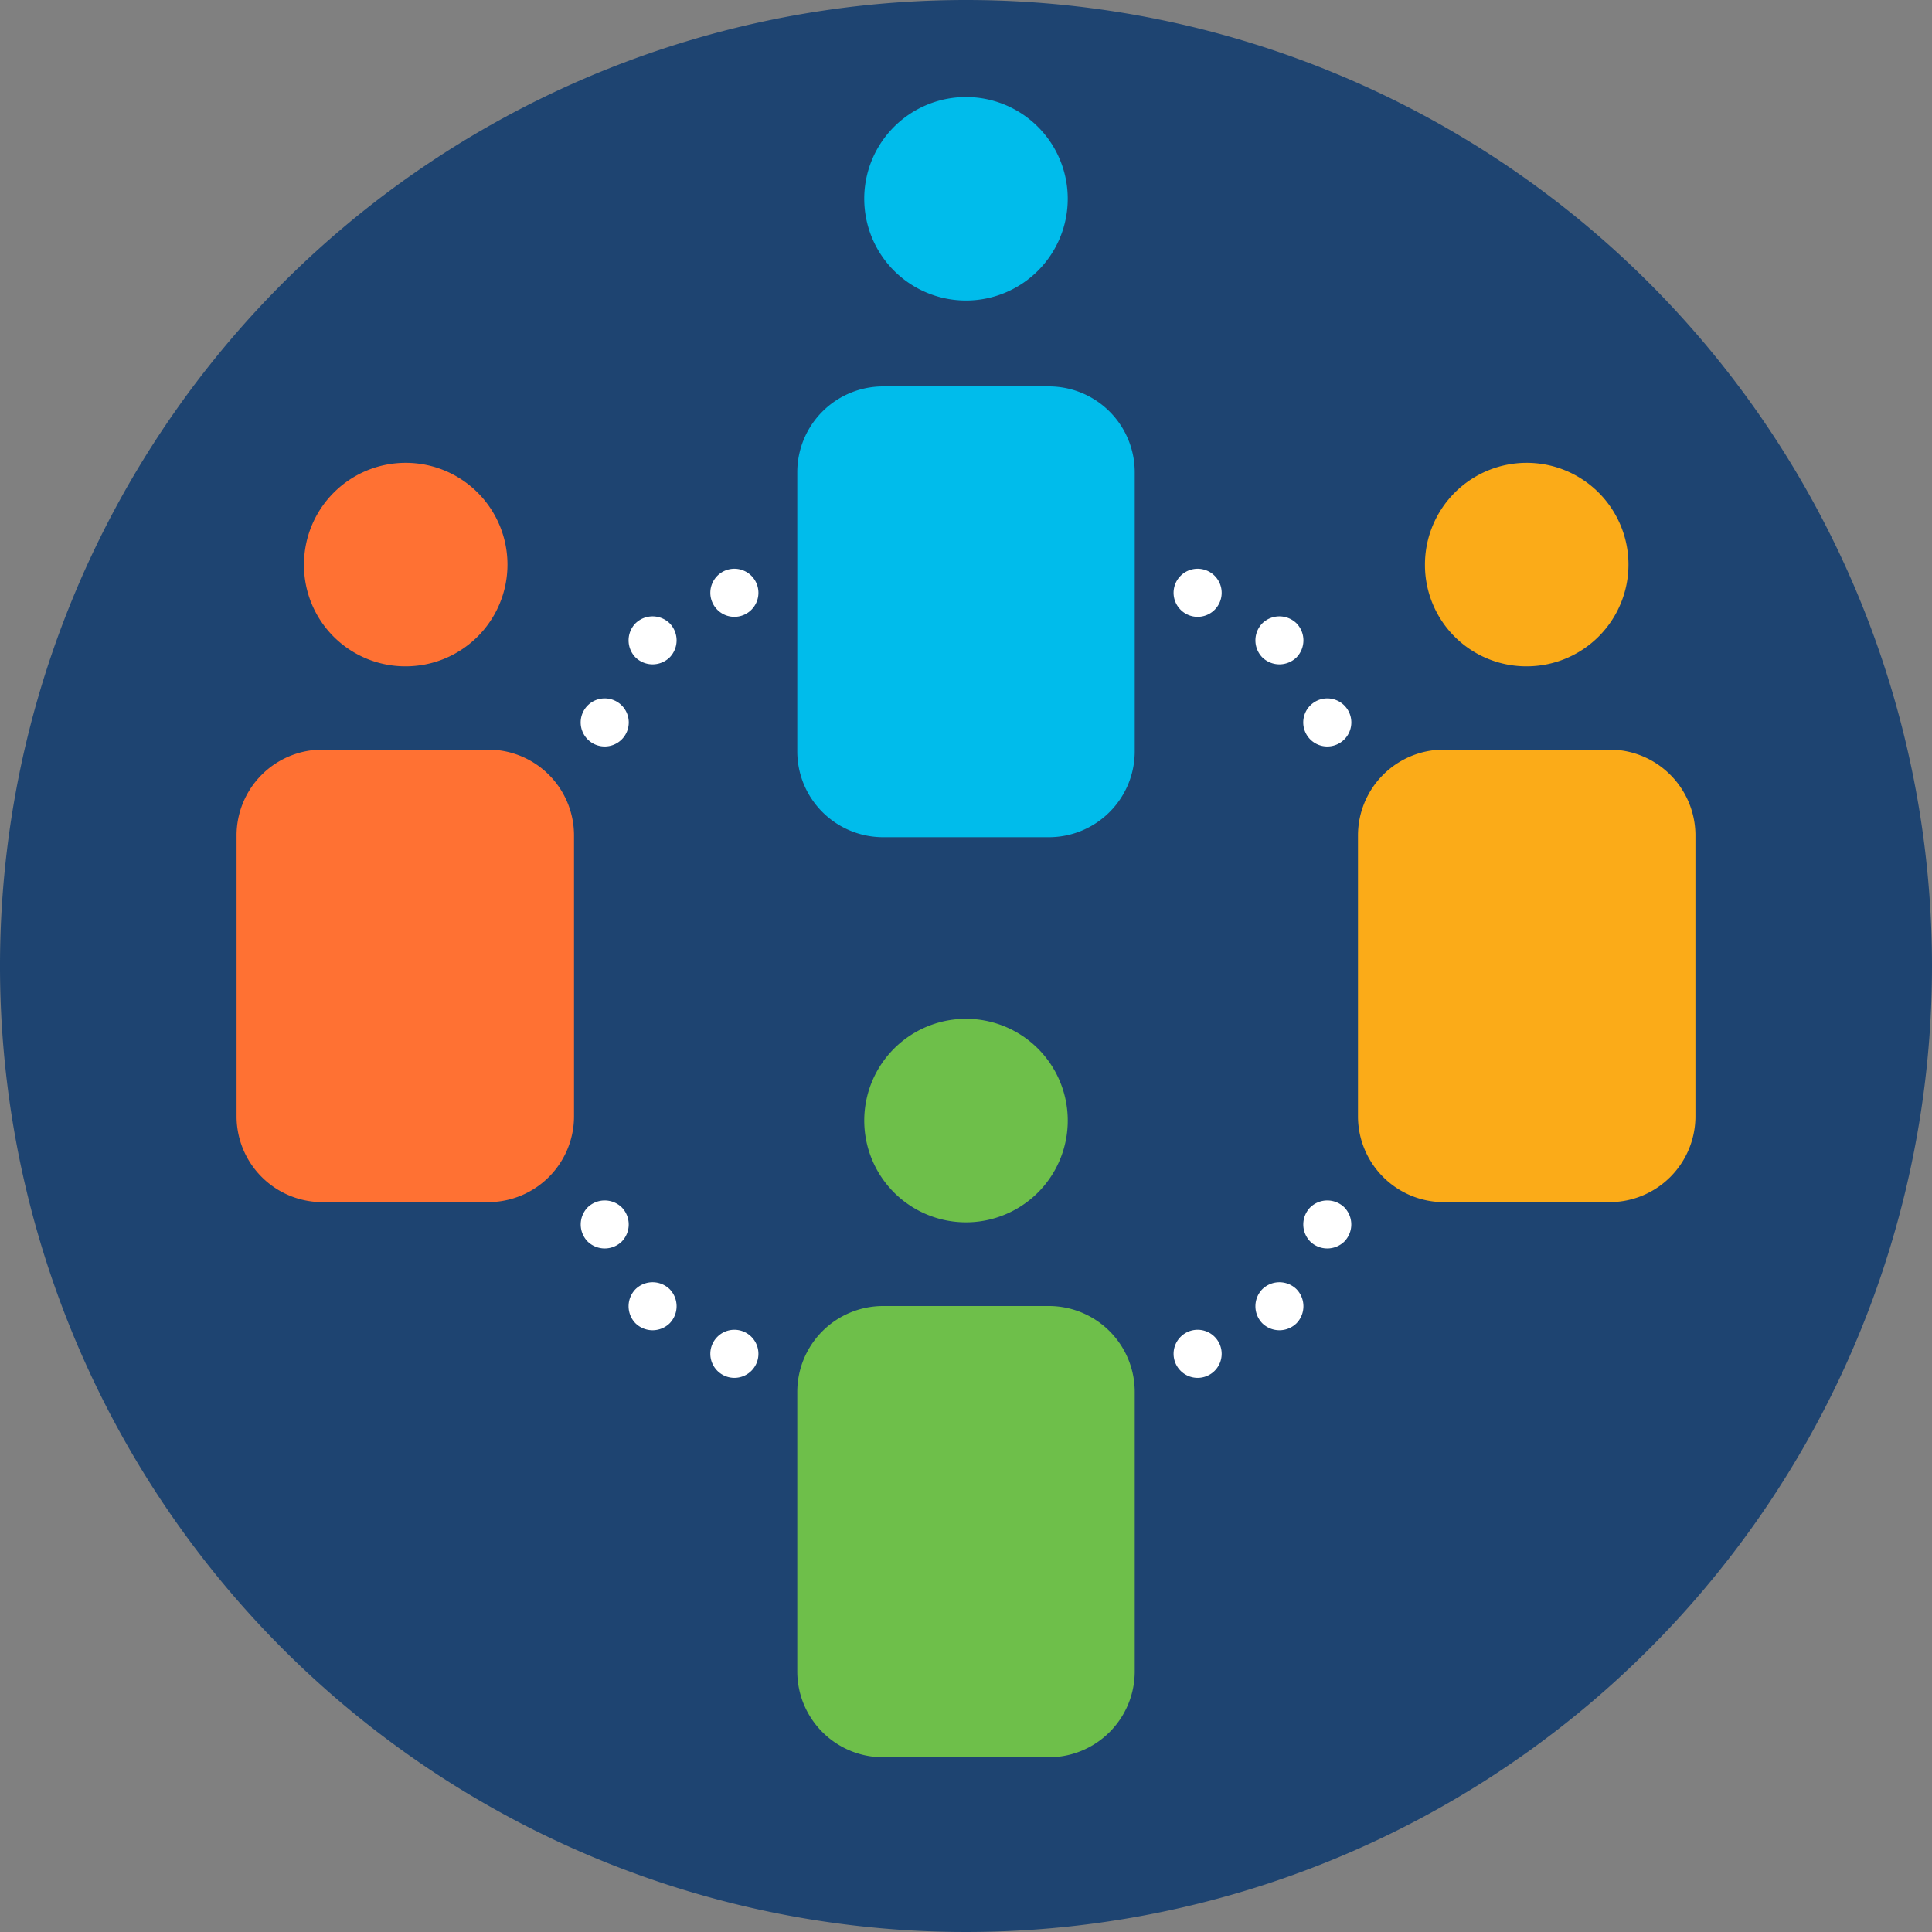 <svg id="Layer_1" data-name="Layer 1" xmlns="http://www.w3.org/2000/svg" viewBox="0 0 45 45"><rect x="0" y="0" width="45" height="45" fill="#808080" stroke="none"/><defs><style>.cls-1{fill:#1e4471;}.cls-2{fill:#ff7133;}.cls-3{fill:#fbab18;}.cls-4{fill:#00bceb;}.cls-5{fill:#6ebf4a;}.cls-6{fill:#fff;}</style></defs><title>11269718_SD_WAN_Refresh_Icons_45x45</title><path class="cls-1" d="M45,22.5A22.5,22.5,0,1,1,22.5,0,22.5,22.5,0,0,1,45,22.5"/><path class="cls-2" d="M11.37,28H7.51a2,2,0,0,1-2-2V19.46a2,2,0,0,1,2-2h3.86a2,2,0,0,1,2,2V26a2,2,0,0,1-2,2"/><path class="cls-2" d="M7.08,13.15a2.37,2.37,0,1,1,2.36,2.37,2.36,2.36,0,0,1-2.36-2.37"/><path class="cls-3" d="M37.49,28H33.63a2,2,0,0,1-2-2V19.46a2,2,0,0,1,2-2h3.86a2,2,0,0,1,2,2V26a2,2,0,0,1-2,2"/><path class="cls-3" d="M33.19,13.15a2.37,2.37,0,1,1,2.37,2.37,2.36,2.36,0,0,1-2.37-2.37"/><path class="cls-4" d="M24.43,19.5H20.57a2,2,0,0,1-2-2V11a2,2,0,0,1,2-2h3.86a2,2,0,0,1,2,2V17.5a2,2,0,0,1-2,2"/><path class="cls-4" d="M20.13,4.67A2.37,2.37,0,1,1,22.5,7a2.37,2.37,0,0,1-2.37-2.37"/><path class="cls-5" d="M24.43,40.93H20.57a2,2,0,0,1-2-2V32.42a2,2,0,0,1,2-2h3.86a2,2,0,0,1,2,2v6.51a2,2,0,0,1-2,2"/><path class="cls-5" d="M20.13,26.1a2.37,2.37,0,1,1,2.37,2.37,2.37,2.37,0,0,1-2.37-2.37"/><path class="cls-6" d="M17.5,13.41a.56.56,0,1,1-.79,0,.56.56,0,0,1,.79,0"/><path class="cls-6" d="M15.6,14.52a.57.57,0,0,1,0,.79.57.57,0,0,1-.8,0,.57.57,0,0,1,0-.79.57.57,0,0,1,.8,0"/><path class="cls-6" d="M14.48,16.43a.56.56,0,1,1-.79,0,.56.56,0,0,1,.79,0"/><path class="cls-6" d="M27.5,13.41a.56.56,0,1,0,.79,0,.56.56,0,0,0-.79,0"/><path class="cls-6" d="M29.4,14.52a.57.57,0,0,0,0,.79.57.57,0,0,0,.8,0,.57.57,0,0,0,0-.79.57.57,0,0,0-.8,0"/><path class="cls-6" d="M30.52,16.43a.56.56,0,1,0,.79,0,.56.56,0,0,0-.79,0"/><path class="cls-6" d="M17.5,31.93a.56.56,0,1,0-.79,0,.56.56,0,0,0,.79,0"/><path class="cls-6" d="M15.6,30.82a.57.57,0,0,0,0-.79.57.57,0,0,0-.8,0,.57.57,0,0,0,0,.79.57.57,0,0,0,.8,0"/><path class="cls-6" d="M14.48,28.92a.57.57,0,0,0,0-.8.57.57,0,0,0-.79,0,.57.57,0,0,0,0,.8.57.57,0,0,0,.79,0"/><path class="cls-6" d="M27.5,31.93a.56.56,0,1,1,.79,0,.56.56,0,0,1-.79,0"/><path class="cls-6" d="M29.4,30.82a.57.57,0,0,1,0-.79.57.57,0,0,1,.8,0,.57.57,0,0,1,0,.79.57.57,0,0,1-.8,0"/><path class="cls-6" d="M30.52,28.92a.57.57,0,0,1,0-.8.57.57,0,0,1,.79,0,.57.57,0,0,1,0,.8.57.57,0,0,1-.79,0"/></svg>